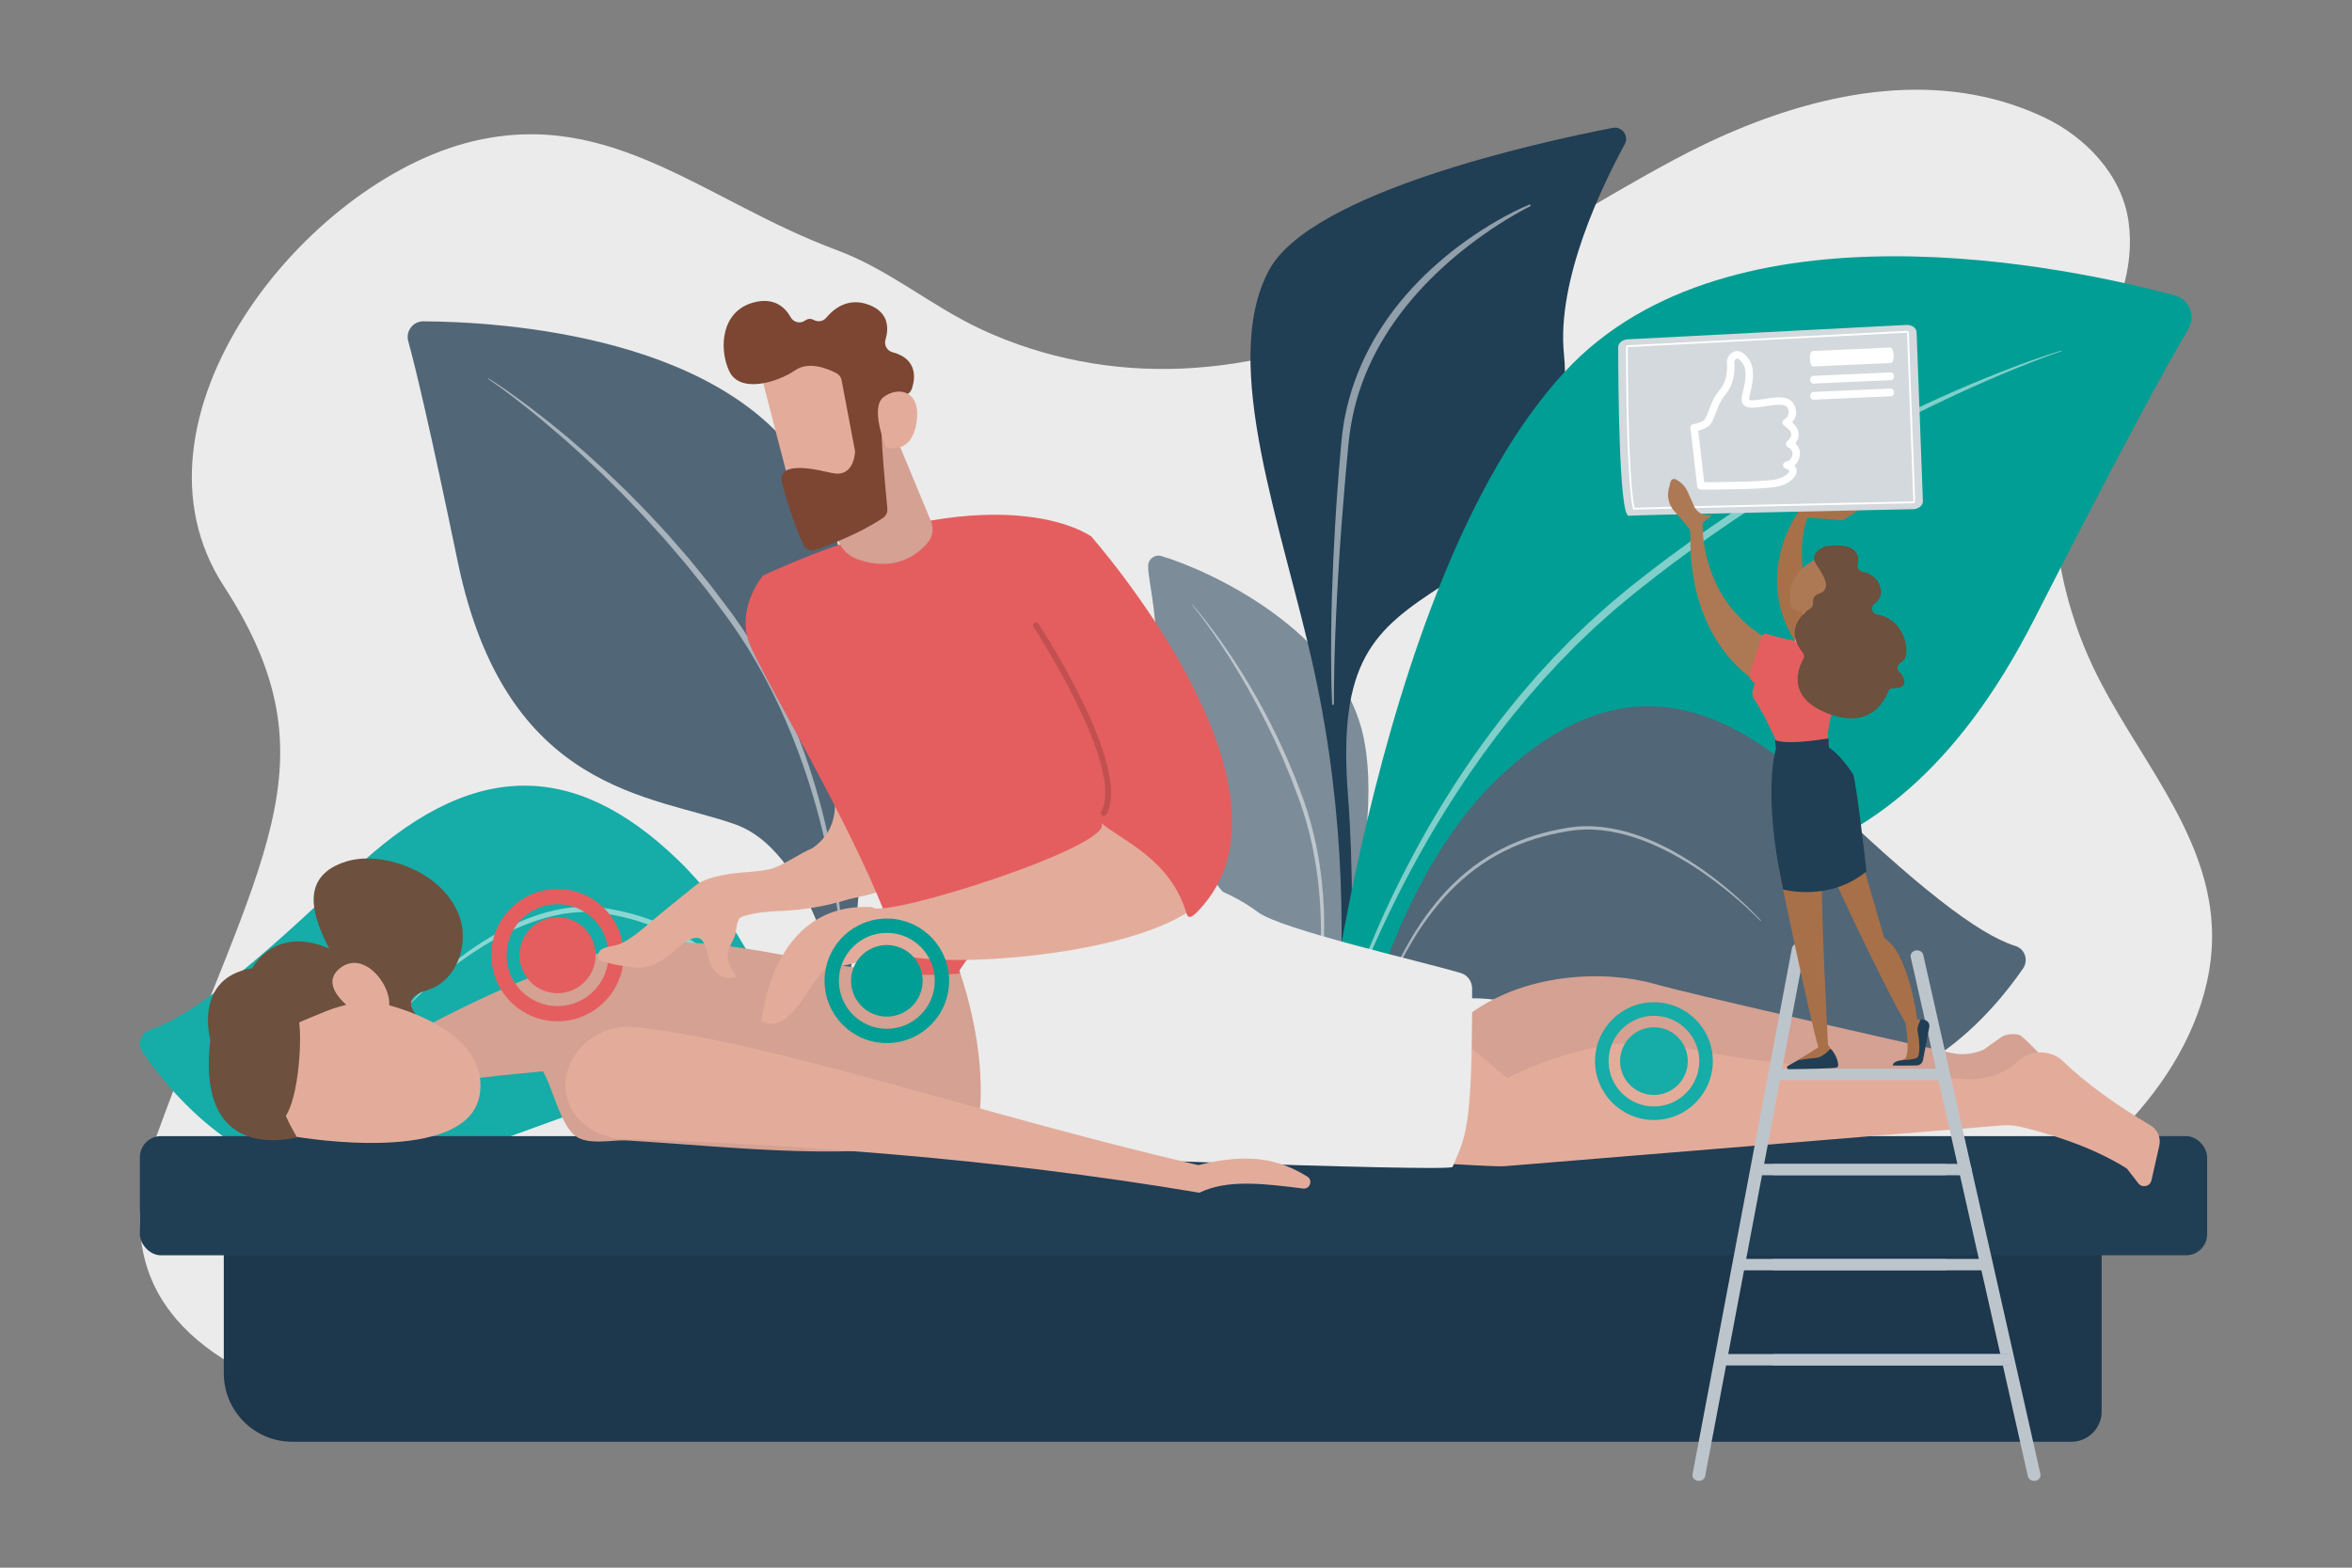 <?xml version="1.0" encoding="UTF-8"?>
<svg id="Illustration" xmlns="http://www.w3.org/2000/svg" xmlns:xlink="http://www.w3.org/1999/xlink" viewBox="0 0 2475 1650">
  <rect x="0" y="0" width="2475" height="1650" fill="#808080" stroke="none"/>
  <defs>
    <style>
      .cls-1 {
        fill: #1d374c;
      }

      .cls-2, .cls-3 {
        fill: #fff;
      }

      .cls-4 {
        fill: #516677;
      }

      .cls-3 {
        opacity: .5;
      }

      .cls-5 {
        fill: #a87049;
      }

      .cls-6 {
        fill: #6d503d;
      }

      .cls-7 {
        fill: #d4a192;
      }

      .cls-8 {
        fill: #7c8c99;
      }

      .cls-9 {
        fill: #7c4632;
      }

      .cls-10 {
        opacity: .15;
      }

      .cls-11 {
        fill: #16aca7;
      }

      .cls-12 {
        fill: #7d97f4;
      }

      .cls-13 {
        fill: #203e54;
      }

      .cls-14 {
        fill: #ebebeb;
      }

      .cls-15 {
        fill: #009e94;
      }

      .cls-16 {
        fill: #bdc5cc;
      }

      .cls-17 {
        fill: #ad7954;
      }

      .cls-18 {
        fill: #e45e5f;
      }

      .cls-19 {
        fill: #d3d9dd;
      }

      .cls-20 {
        fill: url(#linear-gradient);
      }

      .cls-21 {
        fill: #e3ac9a;
      }
    </style>
    <linearGradient id="linear-gradient" x1="1888.41" y1="661.14" x2="1921.57" y2="661.14" gradientUnits="userSpaceOnUse">
      <stop offset="0" stop-color="#ff928e"/>
      <stop offset="1" stop-color="#feb3b1"/>
    </linearGradient>
  </defs>
  <path class="cls-14" d="M2087.65,101.92c21.57,4.75,42.85,11.88,63.62,21.75,43.52,20.68,81.75,60.34,88.62,109.72,13.95,100.27-77.9,180.72-78.97,278.2-.72,65.65,13.64,131.42,41.53,190.27,43.32,91.4,120.05,171.28,125.09,273.12,3.13,63.42-23.44,125.31-61.27,175.05-37.83,49.74-86.45,89.15-134.56,128.04-87.42,70.67-185.52,181.38-290.08,218.02-110.27,38.65-241.22-.77-356.64-1.14-228.05-.74-447.77,1.67-676.16,14.46-328.91,18.43-751.45-18.39-644.82-311.93,106.63-293.54,193.24-393.16,71.49-580.62-114.28-175.95,85.12-425.9,262.18-468.18,146.53-35,245.21,63.54,382.77,114.52,55.47,20.56,99.16,58.88,152.73,83.72,65.97,30.6,139.11,44.25,211.16,40.96,196.67-8.96,347.47-128.33,515.6-218.86,98.54-53.06,217.04-91.46,327.71-67.11Z"/>
  <g>
    <path class="cls-11" d="M887.28,1316.65c-17.66-113.54-63.69-305.66-174.25-411.95-110.56-106.29-219.45-105.7-344.24,14.38-103.99,100.06-169.95,151.97-210.49,164.56-10.04,3.12-14.07,15.24-8.12,23.9,31.65,46.14,118.42,150.66,243.66,129.63,159.75-26.83,343.75-151.65,412.23-70.62,30.68,36.3,55.18,76.63,65.19,123.44,8.28,38.74-12.99,79.24,7.73,113.87,10.06,16.81,25.03,30.01,39.75,42.93-14.36-12.59-28.34-110.07-31.46-130.14Z"/>
    <path class="cls-3" d="M431.03,1056.13c8.1-9.08,16.85-17.54,25.86-25.71,9.02-8.16,18.38-15.97,28.13-23.28,9.74-7.33,19.82-14.23,30.31-20.5,10.48-6.27,21.32-12,32.6-16.82,11.26-4.83,22.93-8.83,34.94-11.59,12.01-2.72,24.37-4.19,36.76-3.92l4.64.2c1.55.08,3.1.09,4.64.32l4.62.55,2.31.28,1.16.14,1.13.2c3.01.55,6.03,1.06,9.04,1.65l8.99,1.94c11.94,2.79,23.7,6.43,35.09,11.03,22.82,9.13,43.98,22.39,62.24,38.78,18.35,16.34,33.65,35.75,46.77,56.31,6.5,10.33,12.42,21.01,17.95,31.86,5.51,10.87,10.44,22.01,15.07,33.26,9.07,22.58,16.83,45.64,23.38,69.02.05.18-.06.37-.24.42-.18.05-.36-.05-.42-.22-7.44-23.09-15.62-45.93-25.25-68.15-2.52-5.5-4.89-11.07-7.57-16.49-1.32-2.72-2.56-5.48-3.94-8.17l-4.12-8.07c-5.65-10.68-11.67-21.16-18.26-31.26-13.25-20.14-28.7-38.85-46.7-54.73-17.98-15.9-38.71-28.55-60.96-37.45-11.12-4.46-22.62-7.98-34.32-10.69l-8.81-1.88c-2.95-.57-5.91-1.06-8.87-1.59l-1.11-.2-1.1-.14-2.21-.27-4.41-.54c-1.47-.23-2.95-.25-4.43-.32l-4.45-.21c-11.87-.3-23.79,1.06-35.44,3.65-11.67,2.55-23.09,6.31-34.18,10.91-22.2,9.21-43.07,21.59-62.77,35.54-19.68,14.01-38.36,29.55-55.54,46.64h0c-.14.15-.36.15-.5,0-.13-.13-.14-.35-.01-.49Z"/>
  </g>
  <g>
    <path class="cls-4" d="M888.34,1070.66s-27.23-171.56-114.28-202.86c-87.05-31.3-241.88-32.48-292.42-276.73-29.59-142.99-44.64-205.12-52.04-232.06-2.89-10.51,5.03-20.87,15.92-20.81,77.08.39,329.73,13.82,410.74,169.74,96.05,184.84,32.07,562.73,32.07,562.73Z"/>
    <path class="cls-3" d="M514.15,398.24c3.3,2.07,6.56,4.19,9.79,6.36,3.25,2.14,6.44,4.36,9.64,6.57,3.21,2.21,6.35,4.49,9.5,6.78,3.14,2.3,6.33,4.53,9.41,6.9,6.21,4.68,12.45,9.33,18.53,14.19l9.18,7.21,9.02,7.4,9,7.44,8.83,7.64,8.83,7.64c2.94,2.55,5.78,5.21,8.68,7.81l8.63,7.87,4.31,3.94,4.21,4.04,16.85,16.18c10.92,11.1,22.01,22.05,32.46,33.61l7.94,8.57,3.97,4.29,3.84,4.4,15.34,17.63,3.82,4.42,3.68,4.54,7.36,9.08,7.36,9.08,3.68,4.54c1.2,1.53,2.35,3.1,3.53,4.65l14.08,18.66,3.52,4.67c.58.78,1.18,1.55,1.75,2.34l1.67,2.41,6.69,9.63c2.28,3.17,4.33,6.5,6.47,9.78,2.11,3.29,4.26,6.55,6.32,9.87l6.02,10.06,3,5.03,2.84,5.12,5.69,10.25,5.38,10.41,2.68,5.21c.88,1.74,1.69,3.52,2.53,5.28l5.03,10.58c12.94,28.42,24,57.69,32.79,87.62,4.43,14.95,8.47,30.02,11.86,45.24,3.43,15.2,6.46,30.5,8.93,45.88,2.47,15.38,4.46,30.83,5.95,46.33,1.5,15.5,2.51,31.04,2.55,46.63,0,.34-.27.61-.61.61-.33,0-.6-.26-.61-.59v-.02c-.25-7.73-.82-15.49-1.49-23.21-.67-7.73-1.45-15.45-2.4-23.14-1.87-15.4-4.22-30.73-7.05-45.98-5.63-30.49-12.92-60.66-22.13-90.22-1.18-3.69-2.26-7.41-3.52-11.06l-3.71-11c-1.24-3.67-2.62-7.28-3.92-10.92l-1.97-5.46c-.67-1.81-1.39-3.61-2.09-5.41l-4.2-10.82-4.48-10.7c-.75-1.78-1.48-3.57-2.25-5.35l-2.38-5.29c-1.6-3.52-3.15-7.06-4.78-10.57l-5.06-10.44c-.85-1.73-1.67-3.49-2.55-5.21l-2.67-5.14-5.34-10.29-5.65-10.12-2.82-5.06-2.98-4.97-5.97-9.93c-2.04-3.28-4.18-6.49-6.27-9.74-2.11-3.23-4.15-6.52-6.41-9.65l-6.63-9.5-1.66-2.37c-.56-.79-1.16-1.55-1.73-2.33l-3.48-4.65-13.93-18.6c-1.17-1.55-2.31-3.11-3.5-4.64l-3.64-4.53-7.28-9.05-7.28-9.05-3.64-4.53-3.78-4.41-15.11-17.66-3.78-4.41-3.91-4.3-7.82-8.6c-5.22-5.73-10.37-11.53-15.81-17.04l-16.1-16.78-16.53-16.36-4.14-4.09-4.24-3.98-8.47-7.97c-2.83-2.65-5.61-5.36-8.48-7.96l-8.64-7.79-8.64-7.79-8.81-7.6c-23.43-20.33-47.71-39.76-73.18-57.51h0c-.16-.12-.2-.33-.09-.49.11-.15.31-.19.47-.1Z"/>
  </g>
  <g>
    <path class="cls-8" d="M1367.5,1133.72s14.63-114.22-34.92-150.35c-49.55-36.13-117.67-125.67-114.7-241.84,2.47-96.77-9.98-127.49-9.67-146.01.12-7.22,7.08-12.34,14.01-10.27,48.97,14.6,190.56,78.47,213.06,192.75,26.67,135.48-67.78,355.72-67.78,355.72Z"/>
    <path class="cls-3" d="M1254.69,636.23c1.71,1.93,3.39,3.89,5.04,5.87,1.67,1.97,3.29,3.97,4.91,5.98,1.63,2,3.21,4.04,4.78,6.08,1.57,2.05,3.18,4.06,4.7,6.14,3.08,4.14,6.19,8.26,9.15,12.48l4.5,6.3,4.36,6.39,4.34,6.41,4.2,6.5,4.2,6.51c1.4,2.17,2.71,4.39,4.06,6.59l4.03,6.61,2.01,3.31,1.93,3.36,7.71,13.43c4.88,9.1,9.9,18.13,14.39,27.43l3.46,6.93,1.73,3.47,1.63,3.51,6.48,14.08,1.61,3.53,1.5,3.57,2.99,7.15,2.99,7.15,1.5,3.57c.48,1.2.92,2.41,1.38,3.62l5.48,14.5,1.37,3.62c.23.61.46,1.2.68,1.82l.62,1.84,2.47,7.37c.86,2.44,1.55,4.94,2.29,7.42.73,2.49,1.49,4.96,2.18,7.46l1.95,7.52.97,3.76.86,3.79,1.71,7.58,1.48,7.62.74,3.81c.23,1.27.42,2.55.63,3.83l1.23,7.67c2.94,20.49,4.52,41.17,4.54,61.85.04,10.34-.2,20.68-.88,30.99-.65,10.31-1.57,20.6-2.86,30.85-1.3,10.24-2.91,20.45-4.84,30.58-1.93,10.14-4.18,20.21-7.06,30.14-.06.21-.29.34-.5.28-.21-.06-.33-.28-.28-.49h0c1.28-4.98,2.36-10.02,3.37-15.06,1.01-5.04,1.96-10.1,2.78-15.17,1.68-10.14,3.04-20.34,4.08-30.56,2.1-20.44,3.08-41,2.72-61.52-.06-2.56-.06-5.13-.18-7.69l-.31-7.69c-.11-2.56-.31-5.12-.46-7.68l-.24-3.84c-.09-1.28-.21-2.56-.32-3.83l-.66-7.66-.85-7.64c-.15-1.27-.27-2.55-.44-3.82l-.53-3.81c-.36-2.54-.69-5.08-1.07-7.61l-1.27-7.58c-.22-1.26-.41-2.53-.65-3.79l-.74-3.77-1.48-7.54-1.71-7.49-.85-3.75-.97-3.72-1.95-7.43c-.69-2.47-1.45-4.91-2.17-7.37-.74-2.45-1.42-4.92-2.28-7.33l-2.45-7.28-.61-1.82c-.21-.6-.45-1.2-.67-1.81l-1.35-3.61-5.4-14.43c-.45-1.2-.89-2.41-1.36-3.6l-1.47-3.56-2.95-7.12-2.95-7.12-1.47-3.56-1.58-3.51-6.32-14.05-1.58-3.51-1.69-3.46-3.37-6.93c-2.26-4.62-4.45-9.26-6.89-13.79l-7.12-13.67-7.47-13.49-1.87-3.37-1.95-3.32-3.9-6.65c-1.31-2.21-2.57-4.45-3.91-6.64l-4.05-6.56-4.05-6.57-4.19-6.47c-11.12-17.3-22.94-34.18-35.85-50.22h0c-.08-.1-.06-.25.03-.33.1-.08.23-.06.32.03Z"/>
  </g>
  <g>
    <path class="cls-13" d="M1386.84,1253.31c-11.56,12.6,64.55-234.17-4.13-548.16-32.36-147.96-100.31-322.64-47.24-420.93,44.17-81.81,282.76-134.32,361.55-149.64,9.85-1.91,17.48,8.49,12.67,17.29-23.69,43.41-71.83,142.77-63.96,220.86,10.37,102.94-54.79,196.46-127.54,243.31-72.75,46.85-110.63,79.54-99.73,220.9,10.9,141.37,1.23,380.56-31.62,416.37Z"/>
    <path class="cls-3" d="M1610.17,217.11c-5.62,2.75-11.12,5.87-16.57,9-5.45,3.15-10.8,6.46-16.1,9.84-5.3,3.39-10.51,6.89-15.65,10.51-5.15,3.6-10.22,7.3-15.19,11.12-9.93,7.67-19.61,15.66-28.82,24.14-9.21,8.49-18.05,17.35-26.38,26.67-8.3,9.34-16.12,19.09-23.35,29.25-3.6,5.09-7.08,10.27-10.33,15.58-3.3,5.28-6.36,10.71-9.3,16.19-2.96,5.48-5.65,11.09-8.23,16.75-2.49,5.7-4.91,11.44-6.99,17.3-4.28,11.68-7.63,23.69-10.1,35.88-1.27,6.09-2.22,12.24-3.08,18.4-.34,3.1-.74,6.16-1.03,9.3l-.89,9.42-1.78,18.84-1.61,18.86c-1.1,12.57-2.05,25.15-3.04,37.73l-1.33,18.88-.66,9.44-.58,9.45c-.39,6.3-.83,12.59-1.17,18.89l-1.04,18.9-.9,18.91-.82,18.91-.67,18.92c-.15,6.31-.37,12.62-.48,18.93-.24,12.62-.48,25.25-.39,37.85h0c0,.56-.43,1-.97,1-.53,0-.96-.41-.99-.94-.57-12.65-.88-25.29-.95-37.94-.08-6.32-.04-12.64-.07-18.97l.12-18.97c.22-25.29,1.07-50.57,2.18-75.84,1.19-25.26,2.64-50.52,4.54-75.74l1.44-18.92,1.61-18.9.81-9.45c.27-3.15.65-6.36.97-9.54.44-3.17.82-6.36,1.34-9.52.55-3.16,1.04-6.33,1.72-9.46,2.51-12.58,5.93-24.98,10.31-37.04,2.13-6.05,4.59-11.98,7.15-17.85,2.64-5.84,5.4-11.63,8.42-17.28,3.01-5.66,6.22-11.21,9.63-16.63,3.37-5.44,6.97-10.74,10.69-15.95,3.7-5.22,7.63-10.27,11.65-15.23,4.05-4.95,8.27-9.74,12.58-14.46,4.33-4.7,8.79-9.26,13.34-13.73,4.55-4.47,9.29-8.74,14.07-12.95,9.59-8.39,19.6-16.29,29.96-23.66,5.18-3.69,10.44-7.26,15.78-10.71,5.35-3.42,10.78-6.72,16.28-9.9,11.02-6.33,22.27-12.18,34.03-17.09.5-.21,1.07.03,1.28.53.2.48,0,1.03-.47,1.26h-.03Z"/>
  </g>
  <g>
    <path class="cls-15" d="M1385.29,1168.66s104.19-230.32,238.41-240.79c134.22-10.46,351.98,47.42,516.84-275.96,96.52-189.32,141.54-270.74,162.28-305.7,8.09-13.64.97-31.22-14.34-35.33-108.34-29.1-468.11-107.4-641.77,80.29-205.89,222.5-261.41,777.5-261.41,777.5Z"/>
    <path class="cls-3" d="M2169.33,369.58c-10.69,3.63-21.27,7.64-31.79,11.76-10.54,4.08-21,8.34-31.41,12.74-20.82,8.78-41.42,18.06-61.8,27.8-20.41,9.67-40.6,19.79-60.56,30.34-19.98,10.51-39.76,21.4-59.31,32.67-19.5,11.37-38.84,22.99-57.93,35.03-4.77,3.01-9.49,6.1-14.24,9.14l-7.11,4.58-7.05,4.68-14.08,9.38-13.94,9.59-6.97,4.79-6.9,4.9-13.8,9.79-13.63,10.02-6.82,5.01-6.74,5.12-13.45,10.25c-4.47,3.44-8.86,6.98-13.29,10.46l-6.63,5.25-3.31,2.63-3.24,2.7-12.97,10.79c-4.38,3.53-8.5,7.36-12.71,11.09-4.18,3.76-8.42,7.46-12.56,11.27l-12.2,11.66-6.1,5.83-5.91,6.02-11.83,12.05-11.46,12.4-5.73,6.2c-1.9,2.08-3.72,4.23-5.58,6.34l-11.11,12.72c-3.63,4.3-7.18,8.67-10.78,13.01l-5.38,6.51c-1.77,2.19-3.48,4.43-5.22,6.64l-10.4,13.31-10.06,13.58c-1.67,2.27-3.37,4.51-5.01,6.8l-4.86,6.91c-3.23,4.62-6.55,9.17-9.71,13.84l-9.43,14.03c-1.59,2.33-3.12,4.7-4.63,7.07l-4.56,7.12-4.56,7.12c-1.5,2.38-2.95,4.8-4.43,7.2-2.92,4.82-5.92,9.6-8.78,14.46l-8.53,14.6c-2.83,4.88-5.54,9.82-8.31,14.73-10.95,19.72-21.29,39.79-31.09,60.12-9.81,20.33-19,40.96-27.51,61.88-4.28,10.45-8.33,20.99-12.23,31.59-3.9,10.59-7.67,21.26-10.97,32.04v.02c-.1.32-.45.5-.77.4-.32-.1-.5-.43-.41-.75,6.09-21.84,13.51-43.24,21.6-64.4,8.08-21.16,16.84-42.06,26.24-62.68,9.41-20.61,19.55-40.9,30.23-60.9,10.62-20.03,22.09-39.62,34.07-58.88,23.85-38.6,50.63-75.4,79.71-110.27l11.12-12.9c1.86-2.14,3.69-4.32,5.59-6.43l5.76-6.27,11.55-12.53,11.91-12.18,5.96-6.09,6.15-5.9,12.3-11.79c4.17-3.86,8.44-7.6,12.66-11.41,4.25-3.77,8.4-7.65,12.82-11.23l13.09-10.93,3.27-2.73c1.1-.9,2.22-1.76,3.34-2.64l6.69-5.25c4.47-3.49,8.89-7.03,13.39-10.48l13.56-10.27,6.79-5.12,6.87-5.01,13.73-10.03,13.9-9.8,6.95-4.9,7.02-4.79,14.07-9.54,14.22-9.31,7.12-4.65,7.18-4.54c4.79-3.02,9.56-6.08,14.38-9.07,19.27-11.93,38.78-23.47,58.52-34.59,19.78-11.05,39.76-21.74,59.96-31.99,20.22-10.22,40.65-20.01,61.29-29.33,20.66-9.28,41.54-18.05,62.61-26.33,21.07-8.28,42.33-16.08,63.99-22.69.18-.06.38.05.43.23.05.18-.04.37-.22.43h0Z"/>
  </g>
  <g>
    <path class="cls-4" d="M1413.51,1245.98c-2.26,15.15-2.97,62.34-16.75,72.41-19.7,14.37-9.36-30.19-7.72-35.19,6.35-19.34,12.3-38.18,15.45-58.47,17.35-111.59,62.59-300.41,171.25-404.87,108.66-104.46,215.68-103.88,338.33,14.13,102.2,98.35,167.03,149.36,206.88,161.73,9.87,3.06,13.82,14.97,7.98,23.49-31.1,45.35-116.39,148.07-239.47,127.4-157.01-26.37-337.84-149.04-405.14-69.42-67.29,79.62-64.8,128.36-70.82,168.78Z"/>
    <path class="cls-3" d="M1852.39,969.16c-16.7-16.97-34.99-32.37-54.25-46.29-19.28-13.9-39.85-26.08-61.69-35.26-10.92-4.58-22.18-8.33-33.71-10.89-11.52-2.56-23.31-3.9-35.07-3.6l-4.4.21c-1.47.08-2.94.09-4.39.32-2.92.39-5.83.66-8.74,1.14-2.91.52-5.84,1-8.75,1.57l-8.69,1.85c-11.54,2.66-22.89,6.14-33.87,10.54-21.98,8.76-42.41,21.35-60.12,37.07-17.73,15.72-32.89,34.21-45.88,54.08-6.45,9.97-12.35,20.3-17.87,30.83l-4.03,7.96c-1.35,2.65-2.56,5.37-3.85,8.05-2.61,5.35-4.92,10.83-7.37,16.26-9.35,21.9-17.31,44.39-24.45,67.13-.06.18-.25.28-.43.22-.18-.06-.28-.24-.23-.42,6.61-22.92,14.32-45.55,23.35-67.67,4.61-11.02,9.49-21.94,14.93-32.59,5.46-10.64,11.29-21.09,17.7-31.21,12.93-20.13,27.99-39.09,45.99-55.05,17.92-16.01,38.66-28.89,60.97-37.85,11.15-4.5,22.66-8.07,34.35-10.81l8.8-1.9c2.94-.58,5.9-1.07,8.85-1.61l1.11-.2,1.13-.13,2.25-.27,4.51-.54c1.5-.23,3.01-.24,4.52-.31l4.53-.19c12.09-.25,24.16,1.18,35.89,3.84,11.75,2.66,23.17,6.53,34.22,11.22,11.06,4.67,21.7,10.26,31.99,16.38,10.29,6.13,20.22,12.83,29.83,19.96,9.61,7.11,18.86,14.71,27.78,22.66,8.91,7.96,17.56,16.21,25.62,25.04.13.14.12.37-.02.5-.14.13-.36.12-.49-.01h0Z"/>
  </g>
  <g>
    <path class="cls-1" d="M267.29,1258.5h1912.48c17.54,0,31.78,14.24,31.78,31.78v195.38c0,17.54-14.24,31.78-31.78,31.78H307.54c-39.76,0-72.03-32.28-72.03-72.03v-155.13c0-17.54,14.24-31.78,31.78-31.78Z"/>
    <g>
      <path class="cls-21" d="M845.83,898.21c81.91-42.4-14.94-154.38-19.37-158.55l170.56,13.18s33.94,71.34-44.7,166.29c-19.9,24.02-46.77,22.53-69.79,30.31-6.43-30.55-20.87-36.25-36.72-51.23Z"/>
      <path class="cls-18" d="M1148.33,564.65s-97.57-72.72-345.31,41.06c0,0-26.3,30.62-16.09,66.81,10.21,36.19,163.85,279.75,165.65,370.68,0,0,78.33,17.72,208.53-34.39,0,0,52.87-237.7-12.78-444.16Z"/>
      <path class="cls-7" d="M935.58,442.41l43.72,105.33c3.62,7.89,2.4,17.2-3.29,23.75-11.5,13.24-35.09,30.69-73.53,17.2-11.44-4.01-19.91-13.81-22.21-25.71l-16.94-87.67,72.24-32.9Z"/>
      <g>
        <path class="cls-21" d="M799.17,386.37c-.2,2.23,37.35,145.38,37.35,145.38l81.28-23.17-15.43-140.97s-99.91-18.57-103.2,18.76Z"/>
        <path class="cls-9" d="M885.6,400.14l13.93,73.57c.18.94.23,1.88.15,2.84-.51,5.86-3.74,25.87-24.02,21.32-18.4-4.13-35.25-7.63-46.53-3.48-5.06,1.86-7.88,7.25-6.51,12.47,3.41,13.01,11.65,42.17,22.67,66.42,2.24,4.92,7.89,7.26,12.99,5.46,15.36-5.41,47.43-17.74,70.92-33.7,3.18-2.16,4.94-5.85,4.57-9.68-1.82-18.67-7.15-75.42-6.19-91.47.9-15.06,18.77-25.04,26.57-28.69,2.56-1.2,4.49-3.37,5.4-6.05,3.18-9.46,7.09-31.17-20.39-38.46-5.75-1.53-9.07-7.45-7.37-13.16,3.38-11.36,4.13-28.44-17.27-36.65-21.76-8.34-36.99,3.85-45.04,13.52-3.26,3.91-8.78,4.78-13.23,2.31-2.53-1.41-5.71-1.74-9.38.84-4.95,3.48-11.86,1.68-14.81-3.61-5.66-10.16-16.64-20.76-37.23-16.05-36.54,8.35-38.46,49.46-27.4,72.87,11.05,23.41,50.15,12.1,69.35-1.07,14.6-10.02,34.72-1.47,43.53,3.19,2.79,1.48,4.73,4.15,5.32,7.26Z"/>
        <path class="cls-21" d="M932.37,470.73s-17.51-41.62-2.5-52.88c15-11.26,38.38-7.14,35,23.91-4.21,38.61-32.49,28.98-32.49,28.98Z"/>
      </g>
    </g>
    <rect class="cls-13" x="147.2" y="1195.78" width="2175.35" height="125.43" rx="22.17" ry="22.17"/>
    <g>
      <path class="cls-7" d="M1534.06,1161.85s418.66-2.72,478.11-3.05c56.26-.3,177.04,11.26,222.38,63.54,3.88,4.47,10.91,4.2,14.52-.5l12.1-15.78s-31.59-26.42-79.46-65.42c-32.86-26.77-45.64-43.06-54.85-50.27-4.21-3.3-16.19-2.11-20.56.98l-18.59,13.18c-10.67,4.99-22.68,6.3-34.17,3.72-62.12-13.92-268.64-60.37-313.08-72.84-52.46-14.72-138.6-11.89-198.32,35.23-59.72,47.12-8.09,91.2-8.09,91.2Z"/>
      <path class="cls-6" d="M321.25,1194.82c-.81.28-116.3,39.34-99.93-100.34,0,0-18.2-65.14,44.04-75.46,0,0,23.44-45.89,81.1-20.59-17.54-33.78-31.03-74.25,14.59-90.63,17.66-6.34,37.34-4.96,55.39.17,29.38,8.35,57.1,28.24,67.19,57.07,10.09,28.83-2.85,66-31.62,76.24-7.93,2.83-18.36,5.42-19.49,13.77-.76,5.59,3.46,10.46,6.94,14.91,13.98,17.85,18.88,45.5,3.94,62.56-12.3,14.05-32.98,16.25-51.61,17.49-17.93,1.19-31.53.13-45.06,12.58-8.24,7.59-15.01,28.61-25.47,32.24Z"/>
      <path class="cls-7" d="M578.48,1143.08c-1.25-3.22-2.47-6.17-3.66-8.71-7.73-16.42-23.04-37.98-24.22-55.91-2.04-30.94,33.62-59.27,60.53-69.06,95.27-34.67,176.35-9.46,271.85,6.42,56.63,9.42,124.2,18.92,178.98-3.83,0,0,86.89,89.47,6.8,176-7.05,7.61-45.41,8.52-55.34,10.61-117.22,24.75-234.86,8.86-353.71,1.75-15.5-.93-41.11,5.51-54.5-4.96-11.93-9.33-19.9-34.77-26.73-52.31Z"/>
      <path class="cls-7" d="M430.56,1089.53s129.11-70.72,179.92-76.08c0,0,7.08,68.92-25.64,112.99,0,0-115.14,9.63-135.51,17.01l-18.76-53.92Z"/>
      <path class="cls-21" d="M312.25,1196.51s181.13,31.51,192.6-44.9c11.47-76.41-117.31-98.92-117.31-98.92,0,0-84.53,13.13-98.33,48.53-13.79,35.41,23.03,95.29,23.03,95.29Z"/>
      <path class="cls-6" d="M239.12,1130.34s23.1,50.09,48.4,52.66c25.3,2.56,30.8-83.88,27.24-107.07l92.32-37.93s-101.43-36.45-149.24-4.23c-47.81,32.22-18.72,96.57-18.72,96.57Z"/>
      <path class="cls-21" d="M385.42,1072.95s-55.47-31.23-27.96-53.68c27.51-22.44,61.32,25.81,49.91,47.19l-21.95,6.49Z"/>
      <path class="cls-21" d="M1413.51,1215.61c7.43,3.28,155.01,12.79,169.15,11.86l524.02-42.97c6.34-.52,12.7-.05,18.9,1.38,21.22,4.89,72.41,18.53,112.57,44.07l12.01,15.49c4.04,5.21,12.32,3.37,13.78-3.06l8.28-36.55c1.87-8.26-1.75-16.83-9.02-21.17-36.18-21.58-68.53-44.47-94.29-69.6-13.36-10.37-32.2-9.82-44.94,1.31l-7.92,6.92c-14.5,9.27-31.56,13.68-48.73,12.58-63.66-4.07-225.05-15.77-297.63-33.92-82.48-20.62-183.71,32.72-183.71,32.72l-51.96-43.35-120.49,124.28Z"/>
      <path class="cls-14" d="M1022.89,1214.45s503.2,19.59,505.63,13.74c13.54-32.6,21.02-37.51,20.58-187.69-.02-7.56-4.72-14.2-11.67-16.29-41.81-12.56-189-45.67-213.75-64.24-65.5-49.15-219.63-82.97-314.12,61.54,20.7,61.27,31.34,134.84,13.32,192.95Z"/>
    </g>
    <path class="cls-21" d="M669.11,1081.11c146.58,16.13,360.31,91.32,591.89,145.19,53.63-13.34,84.45-6.33,114.56,11.95,6.34,3.85,2.97,13.6-4.39,12.67-43.76-5.56-80.49-9.54-109.01,4.43-221.91-37.4-428.01-50.66-613.86-57.04-50.19-9.91-65.95-54.08-42.97-88.34,13.98-20.85,38.82-31.61,63.77-28.86Z"/>
    <g>
      <path class="cls-18" d="M586.7,1074.95c-38.4,0-69.65-31.24-69.65-69.65s31.24-69.65,69.65-69.65,69.65,31.24,69.65,69.65-31.24,69.65-69.65,69.65ZM586.7,951.67c-29.57,0-53.63,24.06-53.63,53.63s24.06,53.63,53.63,53.63,53.63-24.06,53.63-53.63-24.06-53.63-53.63-53.63Z"/>
      <circle class="cls-18" cx="586.7" cy="1005.31" r="40.03" transform="translate(-340.05 301.05) rotate(-22.5)"/>
    </g>
    <g>
      <path class="cls-11" d="M1740.42,1178.79c-34.17,0-61.97-27.8-61.97-61.97s27.8-61.97,61.97-61.97,61.97,27.8,61.97,61.97-27.8,61.97-61.97,61.97ZM1740.42,1069.1c-26.32,0-47.72,21.41-47.72,47.72s21.41,47.72,47.72,47.72,47.72-21.41,47.72-47.72-21.41-47.72-47.72-47.72Z"/>
      <circle class="cls-11" cx="1740.42" cy="1116.82" r="35.62"/>
    </g>
    <g>
      <path class="cls-21" d="M917.6,954.73c11.26,13.35,258.33-65.37,241.14-88.58,27.45,8.88,62.25,33.83,94.25,91.91-73.43,50.05-261.73,60.48-303.4,46.88-7.09-2.31-14.5-3.3-21.5-.72-14.15,5.2-38.72,13.42-52.64,13.35-20.36-.1-38.49,74.37-73.98,57.52,0,0,9.45-126.17,116.13-120.36Z"/>
      <path class="cls-18" d="M1158.73,866.16c26.39-48.25-71.43-197.43-71.43-197.43l61.02-104.07s228.19,258.18,118.13,387.82c-11.65,13.72-15.91,15.72-18.03,8.56-17.03-57.47-69.58-77.22-89.69-94.88Z"/>
      <path class="cls-10" d="M1160.82,858.67c1.36.36,2.85-.23,3.56-1.53,26.98-49.33-67.52-194.5-71.56-200.66-.95-1.44-2.89-1.85-4.35-.91-1.45.95-1.85,2.9-.91,4.35.97,1.47,96.49,148.15,71.3,194.2-.83,1.52-.27,3.43,1.25,4.26.22.12.46.22.7.28Z"/>
    </g>
    <path class="cls-21" d="M688.79,967.05c2.17-1.86,4.33-3.68,6.49-5.44,11.72-9.52,23.44-19.03,35.15-28.56,10.32-8.39,23.98-11.1,37.08-13.17,14.26-2.26,29.12-1.99,43.21-5.21,11.76-2.7,32.4-17.43,43.65-21.56,15.92-5.83,35.58,44.46,38.13,53.21-20.59,7.21-48.67,11.65-70.38,12.43-12.94.5-26.46,1.55-38.87,5.32-1.48.45-2.99.92-4.2,1.88-4.5,3.58-3.9,15-6.26,20.38-2.69,6.13-7.11,12.83-7.04,19.76,0,7.77,5.39,15.51,9.31,21.85-5.57,2.35-12.27,1.84-17.41-1.34-3.75-2.32-6.59-5.87-8.88-9.63-3.86-6.34-5.02-27.88-13.63-29.64-11.74-2.39-26.33,15.43-35.28,21.24-9.29,6.03-20.45,11.17-31.51,9.8-13.46-1.67-26.17-3.2-38.87-8.43-.08-8.14.67-10.34,8.67-12.87,5.11-1.62,10.87-1.79,15.72-4.17,12.74-6.27,23.94-16.47,34.94-25.88Z"/>
    <g>
      <path class="cls-15" d="M933.22,1097.86c-36.14,0-65.54-29.4-65.54-65.54s29.4-65.54,65.54-65.54,65.54,29.4,65.54,65.54-29.4,65.54-65.54,65.54ZM933.22,981.85c-27.83,0-50.47,22.64-50.47,50.47s22.64,50.47,50.47,50.47,50.47-22.64,50.47-50.47-22.64-50.47-50.47-50.47Z"/>
      <circle class="cls-15" cx="933.22" cy="1032.32" r="37.66" transform="translate(-377.65 1499.45) rotate(-67.5)"/>
    </g>
  </g>
  <g>
    <path class="cls-16" d="M1787.7,1558.67c3.22,0,6.07-2.07,6.62-5.01l104.58-553.62c.62-3.27-1.85-6.37-5.51-6.92-3.66-.55-7.13,1.65-7.75,4.92l-104.58,553.62c-.62,3.27,1.85,6.37,5.51,6.92.38.06.76.08,1.13.08Z"/>
    <path class="cls-16" d="M2140.53,1558.67c.44,0,.89-.04,1.34-.12,3.64-.66,6-3.82,5.26-7.07l-123.29-546.42c-.73-3.25-4.27-5.37-7.92-4.7-3.64.66-6,3.82-5.26,7.07l123.29,546.42c.64,2.85,3.45,4.82,6.58,4.82Z"/>
    <path class="cls-16" d="M1870.74,1136.85h172.24c3.58,0,6.48-2.69,6.48-6.01s-2.9-6.01-6.48-6.01h-172.24c-3.58,0-6.48,2.69-6.48,6.01s2.9,6.01,6.48,6.01Z"/>
    <path class="cls-12" d="M1867.5,1236.95h178.72c3.71,0,6.72-2.69,6.72-6.01s-3.01-6.01-6.72-6.01h-178.72c-3.71,0-6.72,2.69-6.72,6.01s3.01,6.01,6.72,6.01Z"/>
    <path class="cls-16" d="M1851.28,1236.95h216.68c3.71,0,6.72-2.69,6.72-6.01s-3.01-6.01-6.72-6.01h-216.68c-3.71,0-6.72,2.69-6.72,6.01s3.01,6.01,6.72,6.01Z"/>
    <path class="cls-12" d="M1867.5,1337.06h178.72c3.71,0,6.72-2.69,6.72-6.01s-3.01-6.01-6.72-6.01h-178.72c-3.71,0-6.72,2.69-6.72,6.01s3.01,6.01,6.72,6.01Z"/>
    <path class="cls-16" d="M1830.58,1337.06h259.36c3.71,0,6.72-2.69,6.72-6.01s-3.01-6.01-6.72-6.01h-259.36c-3.71,0-6.72,2.69-6.72,6.01s3.01,6.01,6.72,6.01Z"/>
    <path class="cls-12" d="M1867.5,1437.16h243.29c3.71,0,6.72-2.69,6.72-6.01s-3.01-6.01-6.72-6.01h-243.29c-3.71,0-6.72,2.69-6.72,6.01s3.01,6.01,6.72,6.01Z"/>
    <path class="cls-16" d="M1813.84,1437.16h296.95c3.71,0,6.72-2.69,6.72-6.01s-3.01-6.01-6.72-6.01h-296.95c-3.71,0-6.72,2.69-6.72,6.01s3.01,6.01,6.72,6.01Z"/>
  </g>
  <g>
    <path class="cls-5" d="M1894.92,534.98s-61.78,79.1,8.71,159.56l26.5-2.47s-51.02-81.91-28.29-147.21l37.54,2.74,20.76-13.53-65.22.91Z"/>
    <g>
      <path class="cls-19" d="M1712.7,357.14l293.37-15.15c5.75-.3,10.6,3.18,10.77,7.72l6.63,177.65c.17,4.57-4.45,8.43-10.25,8.56-53.12,1.12-288.93,6.1-299.32,6.91-10.26.8-11.03-142.12-11.07-177.38,0-4.36,4.35-8.02,9.86-8.3Z"/>
      <path class="cls-2" d="M1718.61,536.39l-.2-.75c-4.42-16.24-7.33-83.11-7.41-170.36,0-1.02.91-1.87,2.06-1.92l293.37-15.15c.57-.02,1.07.12,1.48.42.49.35.76.85.78,1.41l6.63,177.65c.04,1.05-.88,1.94-2.06,1.99h-.06c-42.27.89-255.11,5.39-293.81,6.68l-.77.02ZM2006.58,350.16h-.06l-293.37,15.15c-.15,0-.23.07-.24.08.11,85.7,2.91,151.68,7.18,168.99,40.71-1.33,251.06-5.77,293.05-6.65h.06c.09,0,.17-.06.18-.08l-6.65-177.54c-.02.05-.09.05-.16.05Z"/>
      <path class="cls-2" d="M1904.47,377.69h0c.2,4.49,1.86,8.07,3.7,7.98l81.55-3.63c1.84-.08,3.18-3.79,2.98-8.28h0c-.2-4.49-1.86-8.07-3.7-7.98l-81.55,3.63c-1.84.08-3.18,3.79-2.98,8.28Z"/>
      <path class="cls-2" d="M1904.83,399.81h0c.1,2.25,1.68,4,3.52,3.92l81.55-3.63c1.84-.08,3.26-1.97,3.16-4.22h0c-.1-2.25-1.68-4-3.52-3.92l-81.55,3.63c-1.84.08-3.26,1.97-3.16,4.22Z"/>
      <path class="cls-2" d="M1904.83,416.75h0c.1,2.25,1.68,4,3.52,3.92l81.55-3.63c1.84-.08,3.26-1.97,3.16-4.22h0c-.1-2.25-1.68-4-3.52-3.92l-81.55,3.63c-1.84.08-3.26,1.97-3.16,4.22Z"/>
      <path class="cls-2" d="M1793.08,515.31c-1.8,0-2.94,0-3.26,0-1.98,0-3.64-1.49-3.87-3.46l-7.1-61.22c-.12-1.04.18-2.07.83-2.89.65-.81,1.59-1.33,2.63-1.44.14-.02,5.91-.72,10.7-3.88,1.61-1.07,3.47-5.99,5.11-10.34,2.53-6.71,5.69-15.06,11.48-21.67,9.39-10.73,7.83-26.85,7.62-28.65-.46-3.96,2.6-9.77,7.38-11.63,2.92-1.13,8.77-1.72,15.14,7.1,7.96,11.02,4.49,25.86,2.19,35.68-.71,3.05-1.39,5.93-1.48,7.71,0,.07,0,.13,0,.18,1.99,1.25,11.02-.14,16.46-.99,2.87-.45,5.84-.91,8.74-1.24,10.11-1.17,21.99-.74,24.21,13.16.92,5.74-1.53,10.04-4,12.79,4.46,3.82,6.77,7.99,6.88,12.45.1,4.03-1.69,7.36-3.51,9.68,3.9,3.64,5.56,8.57,4.5,13.88-.74,3.68-2.72,6.99-5.36,9.35,2.01,2.28,2.27,4.72,2.23,6.03-.19,6.78-8.37,13.56-19.46,16.11-13.43,3.09-64.45,3.3-78.05,3.3ZM1787.03,453.33l6.29,54.17c13.67,0,63.66-.24,76.06-3.1,8.82-2.03,13.35-6.68,13.4-8.71.02-.78-1.45-1.74-3.65-2.37-1.81-.52-2.98-2.25-2.8-4.13.18-1.87,1.66-3.35,3.53-3.52,2.69-.24,5.53-3.3,6.2-6.67.49-2.44.08-5.88-4.67-8.38-1.2-.63-1.98-1.84-2.07-3.19-.09-1.35.52-2.65,1.63-3.44.02-.02,4.1-3.12,3.98-6.86-.11-3.63-4.11-6.95-7.45-9.09-1.15-.74-1.83-2.02-1.79-3.38.03-1.36.78-2.61,1.96-3.29.19-.11,5.33-3.23,4.5-8.39-.62-3.89-1.31-8.3-15.6-6.64-2.74.32-5.64.77-8.44,1.2-10.43,1.62-18.67,2.9-23.01-1.01-1.21-1.09-2.62-3.06-2.46-6.29.12-2.49.84-5.55,1.67-9.1,2.09-8.94,4.96-21.19-.91-29.32-2.28-3.15-4.53-4.87-5.88-4.43-1.42.44-2.53,2.76-2.54,3.57.24,2.07,2.11,21.34-9.51,34.61-4.86,5.55-7.62,12.85-10.05,19.29-2.45,6.5-4.39,11.63-8.11,14.09-3.6,2.38-7.49,3.69-10.29,4.4ZM1840.46,420.91h0Z"/>
    </g>
    <path class="cls-5" d="M1928.76,922.27s50.06,109.1,76.32,154.29c0,0,5.22,28.43,0,37.38l-4.45,1.98,20.75-.62s1.84-38.25.4-40.38c-1.44-2.14-4.32-2-4.32-2,0,0-8.9-70.48-34.66-85.52l-24.97-86-29.08,20.87Z"/>
    <path class="cls-13" d="M1991.78,1121.28c-.03.5,16.2.27,25.02.11,3.26-.06,6.03-2.35,6.73-5.53l6.66-34.98c.63-3.32-1.48-6.55-4.78-7.31l-3.72-.85s-5.3,7.27-3.63,14.12c1.67,6.85,3.15,24.59-1.06,26.65-4.22,2.07-16.35,2.43-16.35,2.43,0,0-8.58.85-8.86,5.36Z"/>
    <path class="cls-13" d="M1881.32,1121.91c-1.64.94-.96,3.44.92,3.42,14.76-.15,47.82-.62,50.76-1.84,3.79-1.58-1.38-15.21-6.83-19.82l-30.08,9.82-14.78,8.42Z"/>
    <path class="cls-5" d="M1871.98,915.31s32.35,156.49,41.5,187.02l-21.65,13.58s10.85-1.85,18.89-2.43c8.04-.58,15.44-9.82,15.44-9.82l-2.59-4.14s-8.11-155.64-6.14-173.31l-45.46-10.91Z"/>
    <path class="cls-17" d="M1791.68,550.29s-4.46,81.41,69.65,123l-17.84,40.7s-67.1-40.59-64.62-151.28c.07-3.18-1.07-6.26-3.15-8.67l-14.26-16.54c-5.43-6.3-7.46-14.85-5.44-22.93l1.88-7.5c.63-2.51,3.49-3.72,5.73-2.42l1.49.87c4.75,2.76,8.51,6.94,10.75,11.95l7,15.65c2.62,5.85,8.65,9.4,15.03,8.85l4.33-.37-10.54,8.7Z"/>
    <path class="cls-18" d="M1858.75,667.2c12.4,3.44,54.41,14.49,80.63,14.04l-16.1,90.86,1.28,14.82-52.5-.24s-14.78-34.32-26.44-51.43c-3.37-4.94-.86-10.84,1.05-16.5l-2.62-1.75c-2.67-1.78-3.83-5.11-2.83-8.16l12.78-39.11c.66-1.97,2.74-3.08,4.74-2.53Z"/>
    <path class="cls-13" d="M1867.86,778.93l1.03,8.98s-14.84,44.43,7.42,148.2c0,0,48.2,13.65,87.81-19.02,0,0-11.17-97.94-14.23-102.5-15.2-22.72-25.33-27.66-25.33-27.66l-.46-9.81s-42.37,7.66-56.25,1.82Z"/>
    <path class="cls-20" d="M1888.41,674.52c-.18-.24,10.96-33.65,10.96-33.65l15.96,1.45,6.24,37.89s-25.02,5.05-33.16-5.7Z"/>
    <path class="cls-17" d="M1911.51,588.2c-1.06.66-34.11,14.32-27.01,48.63.42,2.03,1.77,3.75,3.66,4.59,4.85,2.16,15.29,5.87,27.78,4.6,17.31-1.76,28.66-31.97,28.17-40.76-.48-8.79-22.05-23.62-32.6-17.05Z"/>
    <path class="cls-6" d="M1921.57,574.86c-.87.11-19.1,6.46-10.06,19.67,9.04,13.21,12.43,20.98,8.16,26.78-3.9,5.28-12.52,2.27-11.77,13.27.15,2.2-.8,4.34-2.63,5.57-8.13,5.5-27.97,22.45-8.31,46.61,1.6,1.96,1.93,4.67.69,6.89-5.76,10.33-17.85,40.57,25.93,57.35,43.26,16.58,58.88-11.7,63.24-23,.94-2.44,3.35-3.94,5.97-3.82,4.75.22,11.49-.57,11.18-6.92-.19-3.86-2.6-7.32-5.44-10.09-2.82-2.74-2.26-7.55,1.16-9.49,2.58-1.47,4.87-3.76,5.83-7.33,2.62-9.71-2.61-38.76-30.45-43.68-2.32-.41-4.75-2.59-5.09-4.92,0-.03-.01-.07-.02-.1-.37-2.26.39-4.57,2.24-5.92,4.45-3.26,10.15-9.83,5.52-20.36-4.11-9.34-11.98-12.49-17.84-13.49-3.44-.59-5.69-3.84-4.97-7.25,1.97-9.29.25-24.17-33.33-19.77Z"/>
  </g>
</svg>